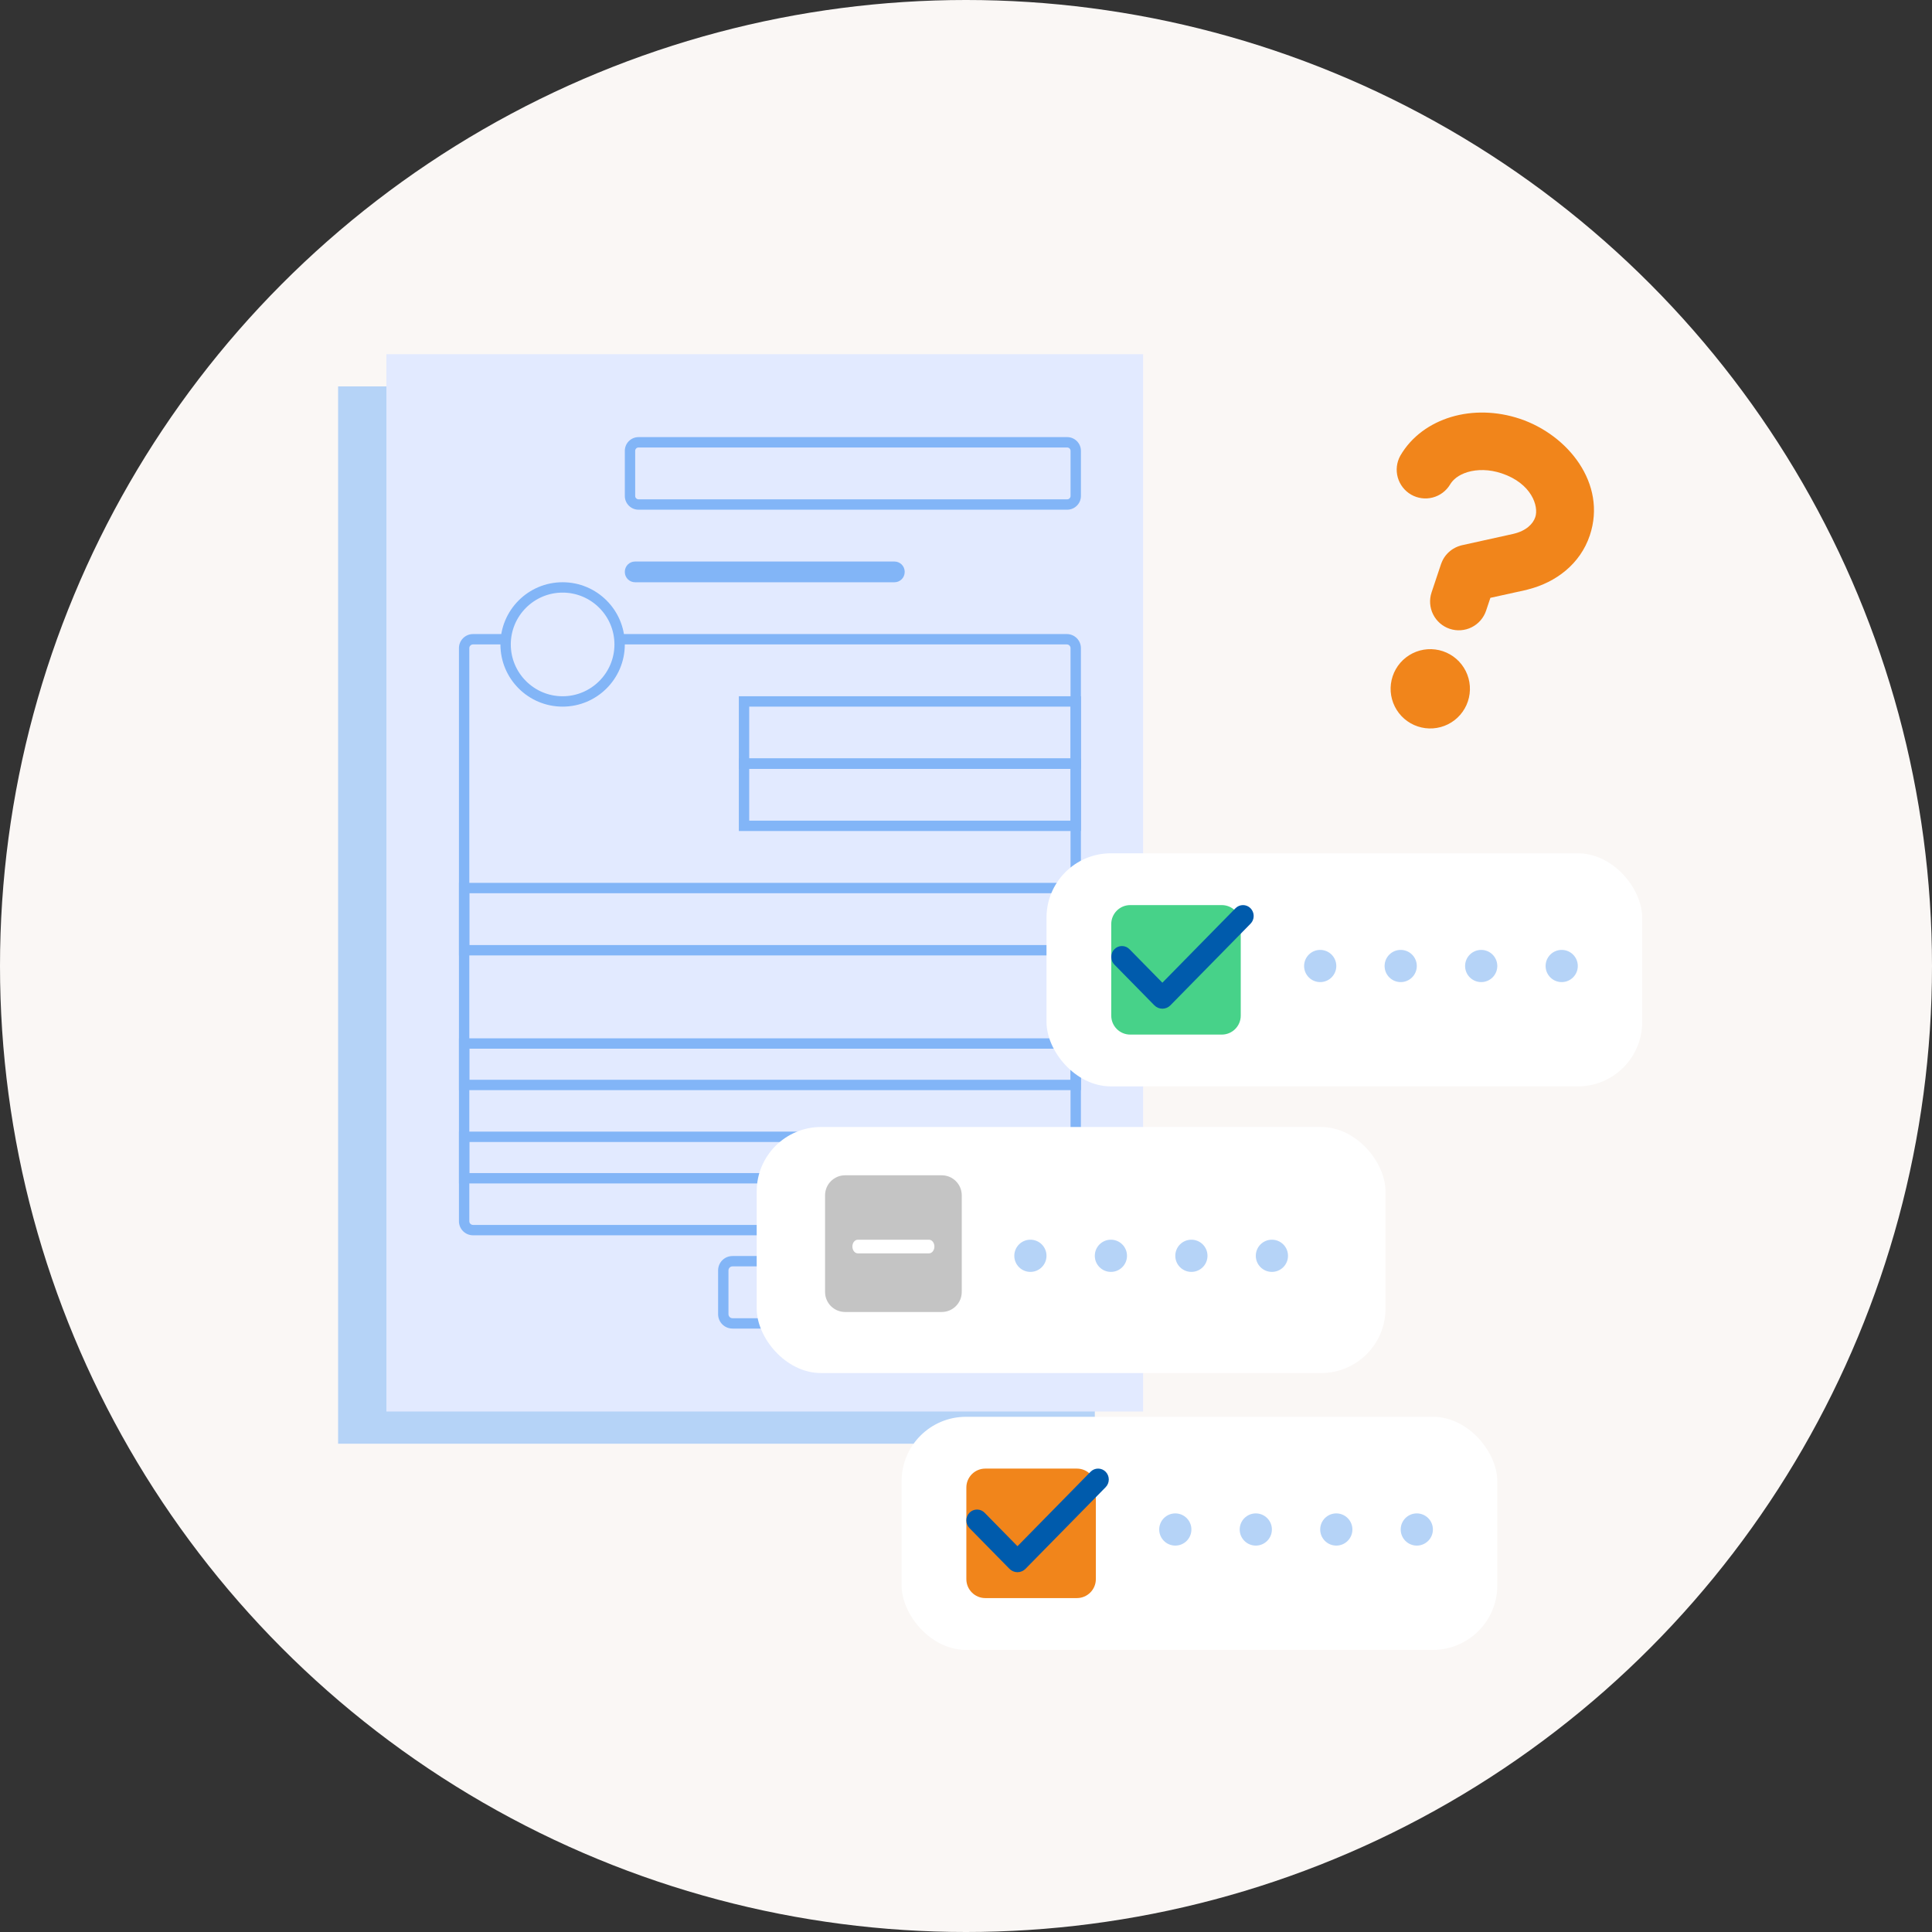 <svg width="120" height="120" viewBox="0 0 120 120" fill="none" xmlns="http://www.w3.org/2000/svg">
<rect x="0" y="0" width="120" height="120" fill="#333333" stroke="none"/>
<g clip-path="url(#clip0_229_6245)">
<circle cx="60" cy="60" r="60" fill="#FAF7F5"/>
<path d="M68 24H21L21 89.672H68V24Z" fill="#B5D3F7"/>
<path d="M63.286 29.794C63.4 29.794 63.494 29.887 63.494 30.002V32.806C63.494 32.92 63.401 33.014 63.286 33.014H36.66C36.546 33.014 36.452 32.921 36.452 32.806V30.002C36.452 29.888 36.545 29.794 36.66 29.794H63.286ZM63.286 29.15H36.66C36.19 29.15 35.809 29.532 35.809 30.002V32.806C35.809 33.276 36.19 33.658 36.66 33.658H63.286C63.756 33.658 64.138 33.276 64.138 32.806V30.002C64.138 29.532 63.756 29.15 63.286 29.15Z" fill="#B5D3F7"/>
<path d="M52.556 36.877H36.444C36.093 36.877 35.809 37.161 35.809 37.513V37.529C35.809 37.88 36.093 38.165 36.444 38.165H52.556C52.907 38.165 53.192 37.88 53.192 37.529V37.513C53.192 37.161 52.907 36.877 52.556 36.877Z" fill="#B5D3F7"/>
<path d="M63.494 45.89V49.109H43.535V45.89H63.494ZM64.138 45.246H42.891V49.753H64.138V45.246Z" fill="#B5D3F7"/>
<path d="M63.245 80.657C63.382 80.657 63.494 80.769 63.494 80.906V83.628C63.494 83.765 63.382 83.877 63.245 83.877H42.496C42.359 83.877 42.247 83.765 42.247 83.628V80.906C42.247 80.769 42.359 80.657 42.496 80.657H63.245ZM63.245 80.014H42.496C42.003 80.014 41.603 80.413 41.603 80.906V83.628C41.603 84.121 42.003 84.52 42.496 84.52H63.245C63.738 84.52 64.138 84.121 64.138 83.628V80.906C64.138 80.413 63.738 80.014 63.245 80.014Z" fill="#B5D3F7"/>
<path d="M63.494 49.753V52.972H43.535V49.753H63.494ZM64.138 49.109H42.891V53.616H64.138V49.109Z" fill="#B5D3F7"/>
<path d="M63.494 57.48V60.699H26.152V57.48H63.494ZM64.138 56.836H25.508V61.343H64.138V56.836Z" fill="#B5D3F7"/>
<path d="M63.494 67.136V69.067H26.152V67.136H63.494ZM64.138 66.492H25.508V69.711H64.138V66.492Z" fill="#B5D3F7"/>
<path d="M63.494 72.931V74.862H26.152V72.931H63.494ZM64.138 72.287H25.508V75.506H64.138V72.287Z" fill="#B5D3F7"/>
<path d="M63.263 42.027C63.39 42.027 63.493 42.13 63.493 42.256V77.853C63.493 77.979 63.39 78.082 63.263 78.082H26.379C26.253 78.082 26.15 77.979 26.15 77.853V42.256C26.15 42.13 26.253 42.027 26.379 42.027H63.263ZM63.263 41.383H26.379C25.897 41.383 25.506 41.774 25.506 42.256V77.853C25.506 78.335 25.897 78.726 26.379 78.726H63.263C63.746 78.726 64.137 78.335 64.137 77.853V42.256C64.137 41.774 63.746 41.383 63.263 41.383Z" fill="#B5D3F7"/>
<path d="M31.944 45.569C29.991 45.569 28.402 43.98 28.402 42.027C28.402 40.074 29.991 38.486 31.944 38.486C33.897 38.486 35.485 40.075 35.485 42.027C35.485 43.98 33.896 45.569 31.944 45.569Z" fill="#B5D3F7"/>
<path d="M31.945 38.808C33.72 38.808 35.164 40.252 35.164 42.027C35.164 43.802 33.72 45.246 31.945 45.246C30.17 45.246 28.726 43.802 28.726 42.027C28.726 40.252 30.17 38.808 31.945 38.808ZM31.945 38.164C29.812 38.164 28.082 39.894 28.082 42.027C28.082 44.16 29.812 45.89 31.945 45.89C34.078 45.89 35.808 44.16 35.808 42.027C35.808 39.894 34.078 38.164 31.945 38.164Z" fill="#B5D3F7"/>
<path d="M71 22H24L24 87.672H71V22Z" fill="#E2EAFF"/>
<path d="M66.286 27.794C66.4 27.794 66.494 27.887 66.494 28.002V30.806C66.494 30.92 66.401 31.014 66.286 31.014H39.66C39.546 31.014 39.452 30.921 39.452 30.806V28.002C39.452 27.888 39.545 27.794 39.66 27.794H66.286ZM66.286 27.15H39.66C39.19 27.15 38.809 27.532 38.809 28.002V30.806C38.809 31.276 39.19 31.658 39.66 31.658H66.286C66.756 31.658 67.138 31.276 67.138 30.806V28.002C67.138 27.532 66.756 27.15 66.286 27.15Z" fill="#82B5F7"/>
<path d="M55.556 34.877H39.444C39.093 34.877 38.809 35.161 38.809 35.513V35.529C38.809 35.88 39.093 36.165 39.444 36.165H55.556C55.907 36.165 56.192 35.88 56.192 35.529V35.513C56.192 35.161 55.907 34.877 55.556 34.877Z" fill="#82B5F7"/>
<path d="M66.494 43.89V47.109H46.535V43.89H66.494ZM67.138 43.246H45.891V47.753H67.138V43.246Z" fill="#82B5F7"/>
<path d="M66.245 78.657C66.382 78.657 66.494 78.769 66.494 78.906V81.628C66.494 81.765 66.382 81.877 66.245 81.877H45.496C45.359 81.877 45.247 81.765 45.247 81.628V78.906C45.247 78.769 45.359 78.657 45.496 78.657H66.245ZM66.245 78.014H45.496C45.003 78.014 44.603 78.413 44.603 78.906V81.628C44.603 82.121 45.003 82.52 45.496 82.52H66.245C66.738 82.52 67.138 82.121 67.138 81.628V78.906C67.138 78.413 66.738 78.014 66.245 78.014Z" fill="#82B5F7"/>
<path d="M66.494 47.753V50.972H46.535V47.753H66.494ZM67.138 47.109H45.891V51.616H67.138V47.109Z" fill="#82B5F7"/>
<path d="M66.494 55.48V58.699H29.152V55.48H66.494ZM67.138 54.836H28.508V59.343H67.138V54.836Z" fill="#82B5F7"/>
<path d="M66.494 65.136V67.067H29.152V65.136H66.494ZM67.138 64.492H28.508V67.711H67.138V64.492Z" fill="#82B5F7"/>
<path d="M66.494 70.931V72.862H29.152V70.931H66.494ZM67.138 70.287H28.508V73.506H67.138V70.287Z" fill="#82B5F7"/>
<path d="M66.263 40.027C66.39 40.027 66.493 40.13 66.493 40.256V75.853C66.493 75.979 66.39 76.082 66.263 76.082H29.379C29.253 76.082 29.15 75.979 29.15 75.853V40.256C29.15 40.13 29.253 40.027 29.379 40.027H66.263ZM66.263 39.383H29.379C28.897 39.383 28.506 39.774 28.506 40.256V75.853C28.506 76.335 28.897 76.726 29.379 76.726H66.263C66.746 76.726 67.137 76.335 67.137 75.853V40.256C67.137 39.774 66.746 39.383 66.263 39.383Z" fill="#82B5F7"/>
<path d="M34.944 43.569C32.991 43.569 31.402 41.98 31.402 40.027C31.402 38.074 32.991 36.486 34.944 36.486C36.897 36.486 38.485 38.075 38.485 40.027C38.485 41.98 36.896 43.569 34.944 43.569Z" fill="#E2EAFF"/>
<path d="M34.945 36.808C36.72 36.808 38.164 38.252 38.164 40.027C38.164 41.802 36.72 43.246 34.945 43.246C33.17 43.246 31.726 41.802 31.726 40.027C31.726 38.252 33.17 36.808 34.945 36.808ZM34.945 36.164C32.812 36.164 31.082 37.894 31.082 40.027C31.082 42.16 32.812 43.89 34.945 43.89C37.078 43.89 38.808 42.16 38.808 40.027C38.808 37.894 37.078 36.164 34.945 36.164Z" fill="#82B5F7"/>
<rect x="65" y="53" width="37" height="14.478" rx="4" fill="white"/>
<path d="M75.887 56.217H70.2C69.549 56.217 69.022 56.744 69.022 57.395V63.082C69.022 63.733 69.549 64.26 70.2 64.26H75.887C76.537 64.26 77.065 63.733 77.065 63.082V57.395C77.065 56.744 76.537 56.217 75.887 56.217Z" fill="#47D289"/>
<path fill-rule="evenodd" clip-rule="evenodd" d="M77.675 56.415C77.799 56.542 77.869 56.714 77.869 56.893C77.869 57.072 77.799 57.245 77.675 57.371L72.698 62.44C72.633 62.507 72.555 62.56 72.469 62.597C72.383 62.633 72.291 62.652 72.198 62.652C72.105 62.652 72.012 62.633 71.927 62.597C71.841 62.56 71.763 62.507 71.697 62.44L69.224 59.922C69.161 59.86 69.11 59.785 69.075 59.703C69.041 59.62 69.022 59.532 69.022 59.442C69.021 59.352 69.037 59.263 69.071 59.18C69.104 59.097 69.154 59.021 69.216 58.958C69.278 58.894 69.352 58.844 69.434 58.81C69.516 58.776 69.603 58.759 69.691 58.76C69.779 58.76 69.867 58.779 69.948 58.814C70.028 58.85 70.102 58.901 70.163 58.966L72.197 61.038L76.736 56.415C76.797 56.352 76.871 56.302 76.951 56.268C77.032 56.234 77.118 56.217 77.205 56.217C77.293 56.217 77.379 56.234 77.46 56.268C77.54 56.302 77.613 56.352 77.675 56.415Z" fill="#005BAC"/>
<circle cx="82" cy="60" r="1" fill="#B5D3F7"/>
<circle cx="87" cy="60" r="1" fill="#B5D3F7"/>
<circle cx="92" cy="60" r="1" fill="#B5D3F7"/>
<circle cx="97" cy="60" r="1" fill="#B5D3F7"/>
<rect x="56" y="88" width="37" height="14.478" rx="4" fill="white"/>
<path d="M66.887 91.217H61.2C60.549 91.217 60.022 91.744 60.022 92.395V98.082C60.022 98.733 60.549 99.26 61.2 99.26H66.887C67.537 99.26 68.065 98.733 68.065 98.082V92.395C68.065 91.744 67.537 91.217 66.887 91.217Z" fill="#F1851B"/>
<path fill-rule="evenodd" clip-rule="evenodd" d="M68.675 91.415C68.799 91.542 68.869 91.714 68.869 91.893C68.869 92.073 68.799 92.245 68.675 92.371L63.698 97.44C63.633 97.507 63.555 97.56 63.469 97.597C63.383 97.633 63.291 97.652 63.198 97.652C63.105 97.652 63.012 97.633 62.926 97.597C62.841 97.56 62.763 97.507 62.697 97.44L60.224 94.922C60.161 94.86 60.11 94.785 60.075 94.703C60.041 94.62 60.022 94.531 60.022 94.442C60.021 94.352 60.038 94.263 60.071 94.18C60.104 94.097 60.154 94.021 60.216 93.958C60.278 93.894 60.352 93.844 60.434 93.81C60.516 93.776 60.603 93.759 60.691 93.76C60.779 93.76 60.867 93.779 60.947 93.814C61.029 93.85 61.102 93.901 61.163 93.966L63.197 96.038L67.736 91.415C67.797 91.352 67.871 91.302 67.951 91.268C68.032 91.234 68.118 91.217 68.205 91.217C68.293 91.217 68.379 91.234 68.46 91.268C68.54 91.302 68.613 91.352 68.675 91.415Z" fill="#005BAC"/>
<circle cx="73" cy="95" r="1" fill="#B5D3F7"/>
<circle cx="78" cy="95" r="1" fill="#B5D3F7"/>
<circle cx="83" cy="95" r="1" fill="#B5D3F7"/>
<circle cx="88" cy="95" r="1" fill="#B5D3F7"/>
<rect x="47" y="70" width="39.056" height="15.283" rx="4" fill="white"/>
<path d="M58.493 73H52.49C51.803 73 51.246 73.557 51.246 74.243V80.247C51.246 80.933 51.803 81.49 52.49 81.49H58.493C59.18 81.49 59.736 80.933 59.736 80.247V74.243C59.736 73.557 59.18 73 58.493 73Z" fill="#C4C4C4"/>
<path d="M57.698 77C57.886 77 58.038 77.19 58.038 77.424C58.038 77.659 57.886 77.849 57.698 77.849H53.283C53.095 77.849 52.943 77.659 52.943 77.424C52.943 77.19 53.095 77 53.283 77H57.698Z" fill="white"/>
<circle cx="64" cy="78" r="1" fill="#B5D3F7"/>
<circle cx="69" cy="78" r="1" fill="#B5D3F7"/>
<circle cx="74" cy="78" r="1" fill="#B5D3F7"/>
<circle cx="79" cy="78" r="1" fill="#B5D3F7"/>
<path d="M91.173 43.564C90.966 44.184 90.521 44.696 89.937 44.987C89.352 45.279 88.676 45.326 88.056 45.119C87.436 44.912 86.924 44.468 86.633 43.883C86.341 43.298 86.293 42.622 86.501 42.002C86.707 41.383 87.152 40.871 87.737 40.579C88.321 40.287 88.998 40.24 89.618 40.447C90.237 40.654 90.749 41.099 91.041 41.683C91.333 42.268 91.38 42.944 91.173 43.564Z" fill="#F1851B"/>
<path d="M94.404 26.012C97.391 27.011 99.819 30.043 98.747 33.251C98.146 35.051 96.618 36.169 94.956 36.598C94.9 36.617 94.842 36.633 94.783 36.646L92.57 37.133L92.304 37.929C92.154 38.378 91.831 38.749 91.407 38.961C90.984 39.172 90.494 39.207 90.045 39.057C89.596 38.907 89.225 38.584 89.013 38.16C88.802 37.737 88.767 37.246 88.917 36.797L89.503 35.042C89.507 35.031 89.512 35.021 89.516 35.01C89.528 34.974 89.542 34.94 89.557 34.906C89.569 34.877 89.581 34.849 89.595 34.822C89.605 34.802 89.614 34.782 89.625 34.762C89.64 34.735 89.655 34.708 89.671 34.681C89.678 34.67 89.684 34.658 89.692 34.646C89.7 34.633 89.71 34.619 89.719 34.606C89.737 34.58 89.755 34.555 89.773 34.53C89.79 34.508 89.807 34.487 89.824 34.466C89.843 34.444 89.862 34.422 89.882 34.4C89.903 34.377 89.925 34.355 89.947 34.333C89.966 34.315 89.986 34.296 90.006 34.278C90.033 34.254 90.061 34.232 90.089 34.209C90.104 34.197 90.118 34.184 90.134 34.173C90.167 34.148 90.202 34.124 90.237 34.102C90.245 34.097 90.252 34.093 90.26 34.089C90.348 34.034 90.441 33.987 90.538 33.949C90.55 33.944 90.563 33.94 90.575 33.936C90.615 33.921 90.655 33.906 90.696 33.894C90.713 33.889 90.73 33.885 90.746 33.88C90.768 33.874 90.791 33.868 90.813 33.863L93.96 33.168C93.972 33.165 93.984 33.162 93.996 33.159C94.797 32.974 95.221 32.537 95.36 32.119C95.585 31.448 95.132 30.023 93.272 29.401C92.49 29.139 91.739 29.147 91.155 29.323C90.592 29.493 90.241 29.793 90.067 30.095C89.826 30.495 89.437 30.785 88.985 30.902C88.533 31.019 88.052 30.954 87.648 30.722C87.243 30.489 86.945 30.105 86.818 29.656C86.692 29.206 86.746 28.724 86.971 28.314C87.676 27.088 88.851 26.287 90.127 25.902C91.455 25.502 92.961 25.53 94.404 26.012Z" fill="#F1851B"/>
</g>
<defs>
<clipPath id="clip0_229_6245">
<rect width="120" height="120" fill="white"/>
</clipPath>
</defs>
</svg>
